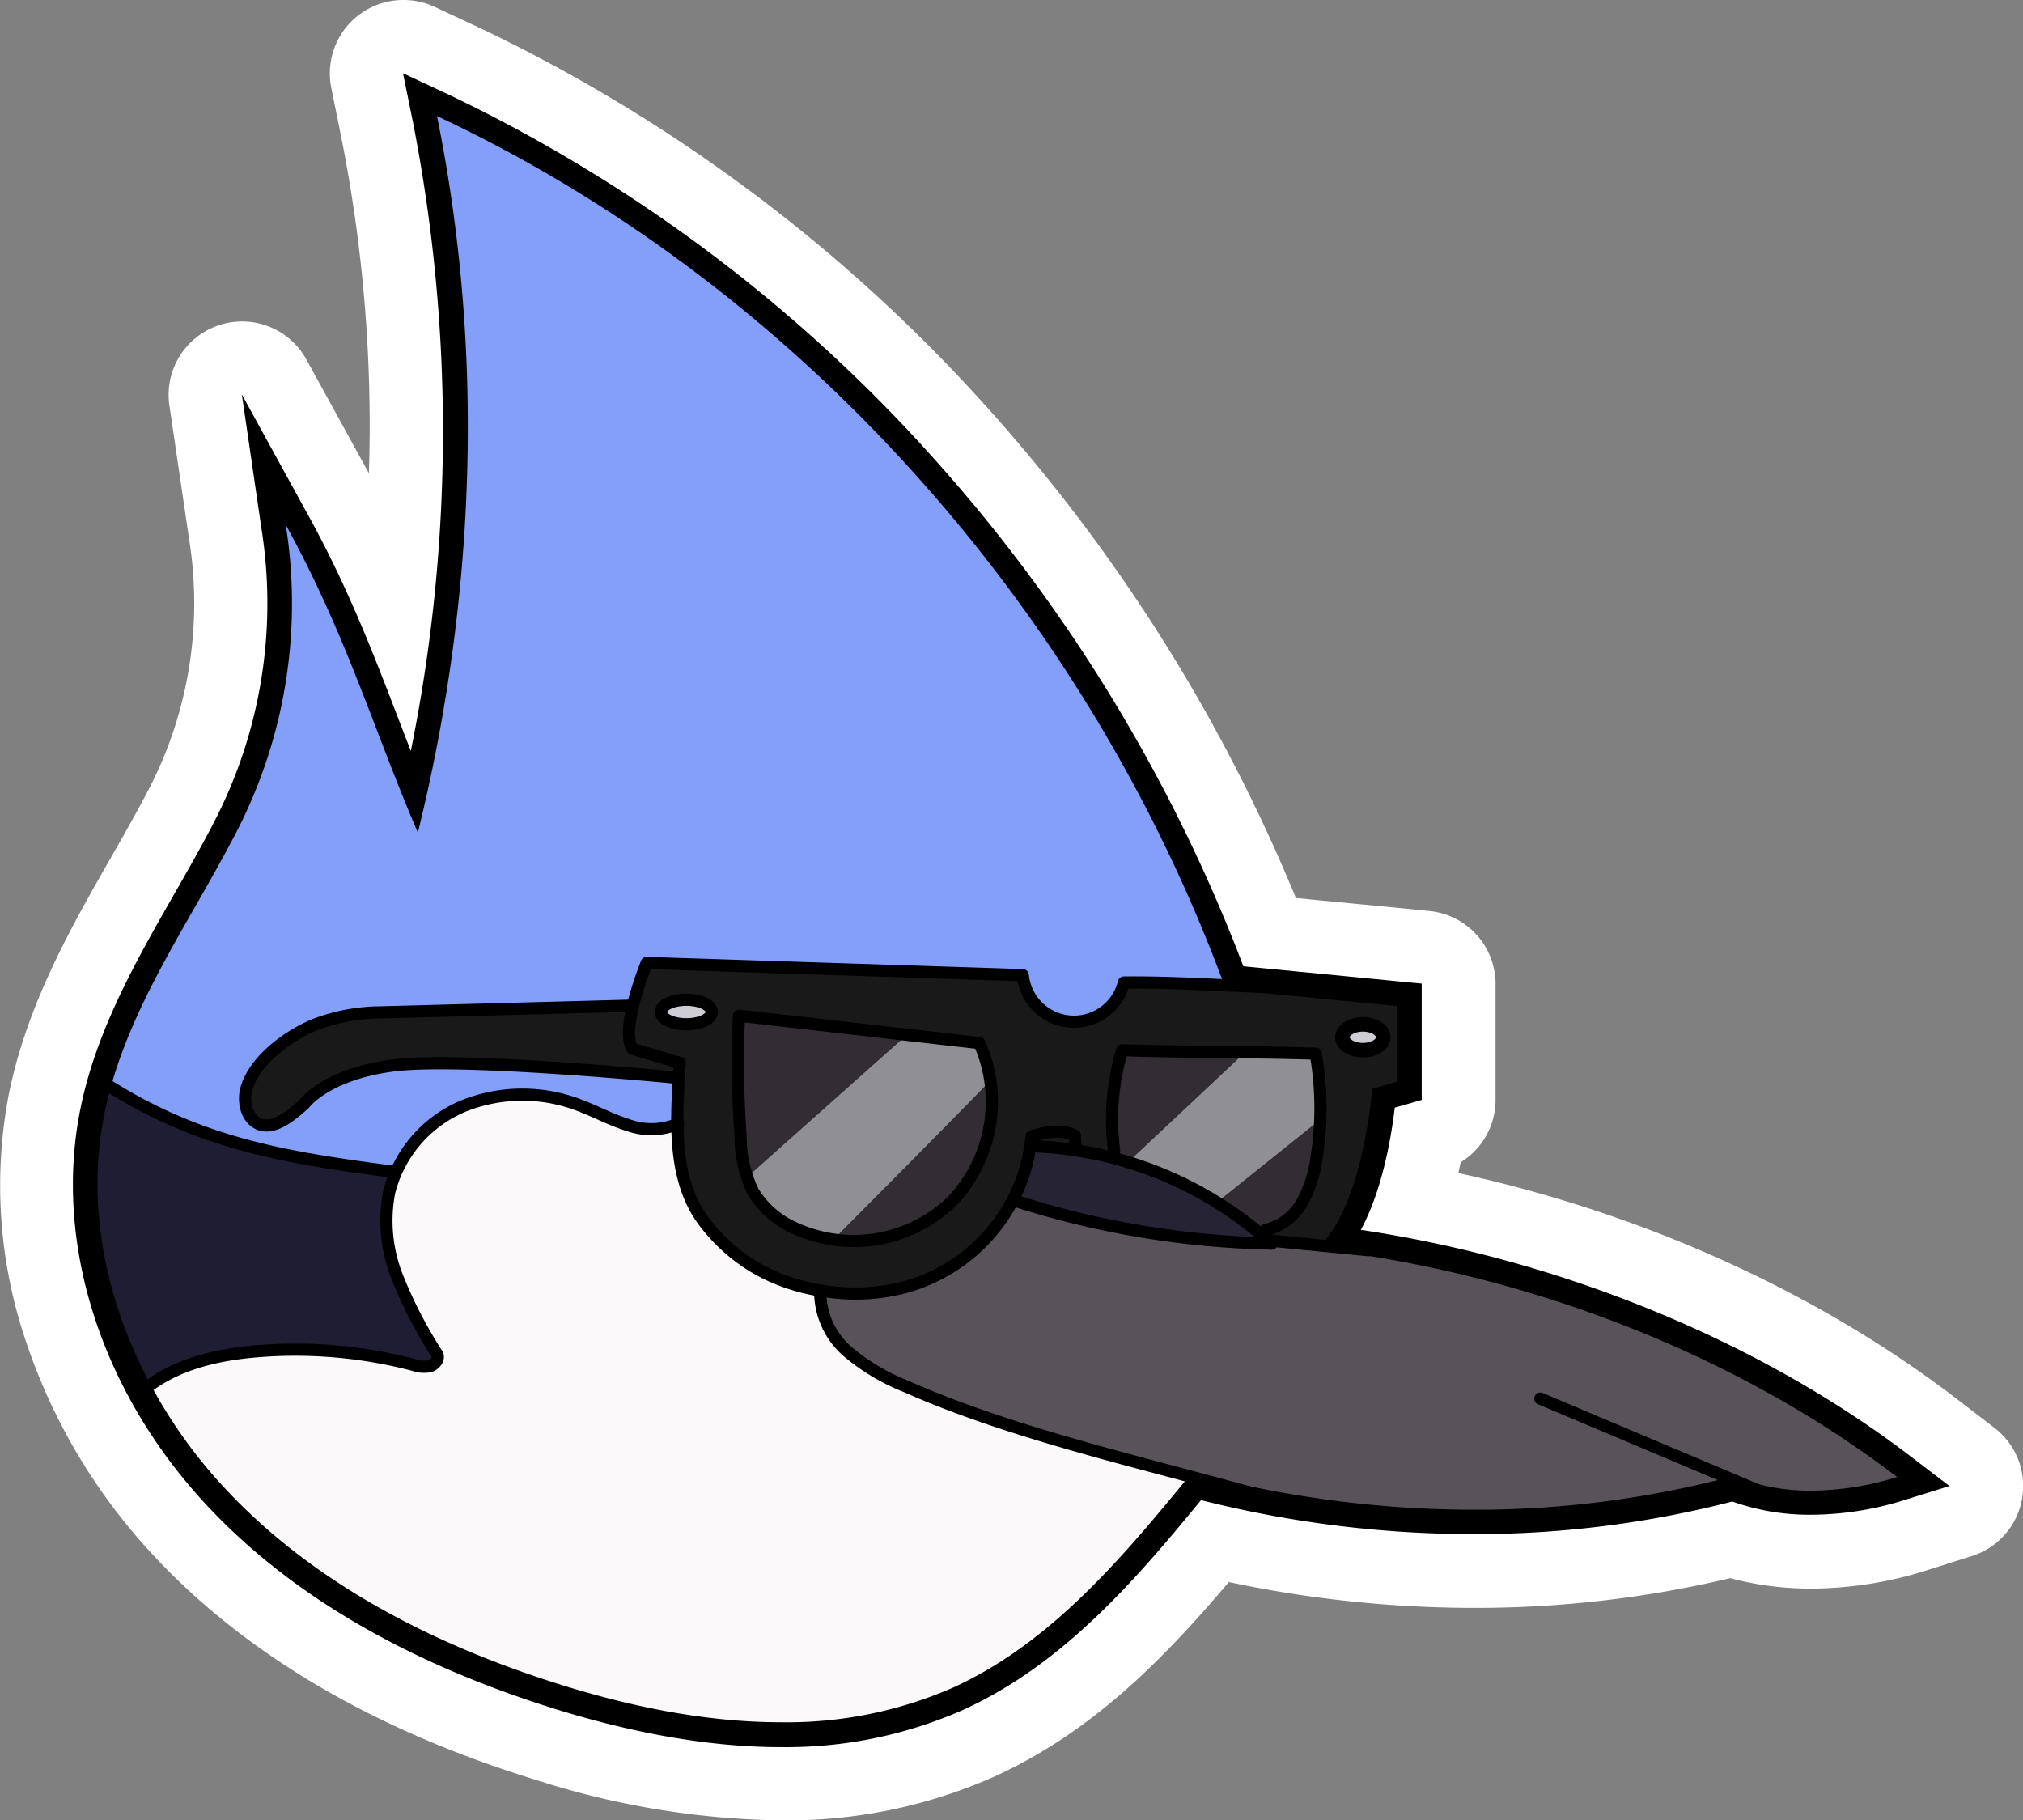 <svg xmlns="http://www.w3.org/2000/svg" viewBox="0 0 275.62 247.99"><rect x="0" y="0" width="275.62" height="247.99" fill="#808080" stroke="none"/><defs><style>.cls-1{fill:#fff;}.cls-2{fill:#849ffa;}.cls-3{fill:#1f1d33;}.cls-4{fill:#fbf9fa;}.cls-5{fill:#585359;}.cls-6{fill:#191919;}.cls-7{fill:#322d33;}.cls-8{fill:#908f94;}.cls-9{fill:#ceccd4;}.cls-10{fill:#262334;}.cls-11,.cls-12{fill:none;stroke:#000;stroke-linecap:round;stroke-linejoin:round;}.cls-11{stroke-width:1.66px;}.cls-12{stroke-width:1.98px;}</style></defs><title>disney-cartoons-regular-show-mordecai</title><g id="Layer_11"><path d="M117.78,278c-9.67,0-20.35-1.78-31.76-5.29-21.51-6.61-38.53-16.63-50.56-29.77a74.74,74.74,0,0,1-15.74-26.57,61.08,61.08,0,0,1-2.27-31.18c2.3-11.5,7.91-21.33,13.34-30.84,1.82-3.18,3.7-6.46,5.35-9.66a59.83,59.83,0,0,0,6-37L39.41,89.49A5,5,0,0,1,42.76,84a5.2,5.2,0,0,1,1.6-.26,5,5,0,0,1,4.38,2.59l8.89,16.16a170.56,170.56,0,0,1,7.65,15.87,211.25,211.25,0,0,0-2.55-65.91L61.42,46a5,5,0,0,1,1.8-4.93,5,5,0,0,1,5.22-.6l6,2.8a214.85,214.85,0,0,1,68,50.91,226.84,226.84,0,0,1,42,67.84l21.23,2.06a5,5,0,0,1,4.52,5v15.81a5,5,0,0,1-3.63,4.8l-.56.16a63.19,63.19,0,0,1-2.11,8.86c26.05,4.91,51.67,16,71.13,30.92l5.1,3.9a5,5,0,0,1-1.56,8.75l-6.13,1.91a48.12,48.12,0,0,1-14.19,2.24,37,37,0,0,1-10.94-1.59,144.79,144.79,0,0,1-35,4.23A156.63,156.63,0,0,1,176.92,245c-9.34,11.23-19,21.6-32.39,27.61A64.73,64.73,0,0,1,117.78,278Z" class="cls-1" transform="translate(-11.38 -35)"/><path d="M66.32,45l6,2.8a209.89,209.89,0,0,1,66.36,49.72A221.31,221.31,0,0,1,180.8,166.7l21.3,2.07,3,.29v15.81l-2.41.69-1.26.36c-.46,3.77-1.67,11.07-4.63,16.65,27.45,4.12,54.54,15.27,75.09,31l5.1,3.9-6.14,1.91a42.73,42.73,0,0,1-12.7,2,31.41,31.41,0,0,1-10.75-1.8,139.86,139.86,0,0,1-35.23,4.44,151.66,151.66,0,0,1-37.13-4.66c-8.78,10.72-18.8,22.45-32.57,28.65a59.74,59.74,0,0,1-24.7,5c-9.17,0-19.36-1.71-30.29-5.07C66.84,261.59,50.57,252,39.14,239.56a69.58,69.58,0,0,1-14.67-24.77,56,56,0,0,1-2.12-28.62c2.14-10.71,7.55-20.18,12.79-29.33,1.84-3.23,3.74-6.56,5.45-9.86a64.8,64.8,0,0,0,6.46-40L44.36,88.76l8.89,16.16c5.62,10.22,9.2,19.57,12.67,28.61l1.45,3.78a218.91,218.91,0,0,0,.26-85.83L66.32,45m0-10a10,10,0,0,0-9.8,12l1.31,6.47a200.86,200.86,0,0,1,3.81,46l-8.52-15.5a10,10,0,0,0-8.77-5.18,9.88,9.88,0,0,0-3.19.53,10,10,0,0,0-6.7,10.93l2.69,18.24a54.94,54.94,0,0,1-5.45,33.93c-1.61,3.11-3.46,6.35-5.25,9.48-5.36,9.4-11.45,20-13.9,32.34A66,66,0,0,0,15,218a79.63,79.63,0,0,0,16.79,28.36c12.65,13.82,30.4,24.31,52.78,31.18A113.87,113.87,0,0,0,117.78,283a69.72,69.72,0,0,0,28.8-5.84c13.34-6,23.08-15.84,32.22-26.63a161.63,161.63,0,0,0,33.38,3.52A150.37,150.37,0,0,0,247.11,250a42.41,42.41,0,0,0,11.05,1.42,52.72,52.72,0,0,0,15.67-2.47L280,247a10,10,0,0,0,3.11-17.48l-5.1-3.91c-19-14.59-42.81-25.32-67.94-30.8.11-.49.22-1,.31-1.46a10,10,0,0,0,4.76-8.51V169.06a10,10,0,0,0-9-9.95l-3-.3-15.2-1.47a232.11,232.11,0,0,0-41.77-66.5,220,220,0,0,0-69.56-52.1l-6-2.8A10.06,10.06,0,0,0,66.32,35Z" class="cls-1" transform="translate(-11.38 -35)"/><path d="M29.2,170.64,37.11,157s8.77-19.17,8.91-19.39,3.49-17.39,3.49-17.6-2.14-19.39-2.14-19.39l6.78,7.84L59,121.09l8.84,22,2.71-16.82,2.64-20.74V77.26L69.9,56.94l-1.43-8.55S78.81,52.73,78.88,53s24.74,14,24.74,14l23.45,21.6,11.62,11.69,12.61,14,12.62,20,5.49,11.05,10.12,19.32.29,3.2,5.7,16.28-5.27,31.27-59.81,14L87.22,213.62,60.7,207.56l-22.17-5-13.19-5.91-2.06-8.38,5.84-17.36" class="cls-2" transform="translate(-11.38 -35)"/><path d="M25.63,182s2.84,2.34,3,2.45S41.28,190,41.28,190s17.25,4.49,17.5,4.17,6.51.54,6.51.54l8.24,12.65,6.63,7.91s-2.85,9.77-2.92,10.05-28.3,1.5-28.3,1.21-17.32.57-17.32.57L29.84,221l-4.5-11.4-1.49-4.21s.21-13.18,0-13.4S25.63,182,25.63,182Z" class="cls-3" transform="translate(-11.38 -35)"/><path d="M103.57,188.19l-2.39.52-3.08-.52-6-1.9-5.57-2.16h-4c-.15,0-5.43.67-5.68.74s-7.1,3.41-7.1,3.41l-3.91,5.34-1.56,3.16-.2,5.76s.61,3.72.63,3.8,3.21,7.88,3.21,7.88L70.64,219l.31,1.24-2.1.95-6.57-1.42L50,218.89l-10,1.2s-5.65,2.06-5.86,2.18-3.4,2.12-3.4,2.12,5.77,10.13,6.29,9.89,4.66,4.57,4.85,4.66,10,10.66,10,10.66l18,8.69,14,6.92,21.8,5.62,16,.86,15.27-3.31,15.41-8.12,11.76-9.89,9.85-12.15L171,228.47l-23.73-12.14-14.15-11.67-16.9-10.47Z" class="cls-4" transform="translate(-11.38 -35)"/><path d="M123.13,212.15c.05.19,1.11,3.56,1.11,3.56l2.32,3.11,4.11,3,9.05,4.08,25.36,8,12,3.5,24,4.64,16.31.35,23-3.16,6.82-1.69,7.23,2s9.22-.24,9.43-.31,5.48-1.48,5.69-1.55,2.46-1.12,2.46-1.12l-3.09-1.83-7.31-6.47-11.67-6.11-20.6-9.56L195.66,204l-17.59-5.89-23.17-6.67-26.31,10.1-3.73,3.12Z" class="cls-5" transform="translate(-11.38 -35)"/><path d="M96.48,172l-38.17,1.42-4.81,1.52s-5.17,3.42-5.34,3.57-3.39,3.92-3.39,3.92V185L46,187.66l1.83.6,3.7-2,4.35-3.88,8.63-2.27,29.69.87,9.56.84-.1,4.61.36,6.65,3.45,8.59,4.91,4.77,9,4.7,3.78.08,10.07-1s7.43-2.9,7.68-3.15,4.35-5.23,4.35-5.23l3.34-6.06,1.31-5.84.9.66,4.81,1,21.48,8.48c.46.17,5.21,3.91,5.21,3.91l9.05.45,5.42-11.83s1.24-6.25,1.4-6.49,3.12-3,3-3.21.49-11.83.49-11.83L181,167.85l-3.36,1.32-13.17-.32-2,3.11-2.87,1.89-3.86-.33-2.62-1.17-1.26-1.44-.94-2.12-.61-.94L100,166.19l-1.65,2.49-.9,3.7Z" class="cls-6" transform="translate(-11.38 -35)"/><path d="M144.31,176.64s1.83,4.19,1.8,4.45.45,2.29.42,2.54-.21,3.21-.21,3.21l-1.14,5.4-4.39,6.7L135,202.66l-5.74,1.23-5.61-.41-6.17-2.35L113.8,197l-1.06-3.11-.49-4.71-.34-12.07.16-3.69Z" class="cls-7" transform="translate(-11.38 -35)"/><polygon points="171.71 168.09 175.82 165.72 178.7 160.73 179.69 156.68 179.91 151.34 179.26 143.55 152.9 143.07 151.67 149.37 151.64 155.3 151.64 157.74 162.1 161.12 171.71 168.09" class="cls-7"/><polygon points="153.7 158.32 169.66 143.35 179.26 143.55 179.69 152.66 166.04 163.6 153.7 158.32" class="cls-8"/><path d="M146.32,182.15c0,.23-21.42,21.74-21.42,21.74l-4.26-1.36s-3.64-1.81-3.82-2S114,197.3,114,197.3l-.82-1.94,21.4-19.05,10.29.79Z" class="cls-8" transform="translate(-11.38 -35)"/><ellipse cx="93.51" cy="137.87" class="cls-9" rx="3.47" ry="1.67"/><ellipse cx="185.99" cy="141.64" class="cls-9" rx="2.48" ry="1.43"/><polygon points="172.37 169.41 167.72 165.05 157.01 159.15 147.34 156.82 141.44 156.19 140.65 156.19 138.33 163.6 141.73 164.62 148.21 166.51 160.95 168.57 172.37 169.41" class="cls-10"/><path d="M186.34,169.53c-8.12-.2-14.58-.75-21.84-.68a7,7,0,0,1-13.77-1l-51.24-1.66s-3.72,9.13-1.93,11.7l6.43,1.92c-.42,7.29-1.24,15.8,3.49,21.86,4.4,5.63,10.28,8.57,17.32,9.37a26.32,26.32,0,0,0,10.43-.84,23.59,23.59,0,0,0,16.68-20.28v-.08s3.59-1.42,5.91-.13l.08,1.48" class="cls-11" transform="translate(-11.38 -35)"/><path d="M152.81,191.19a50.94,50.94,0,0,1,31.79,13.23" class="cls-11" transform="translate(-11.38 -35)"/><ellipse cx="185.68" cy="141.31" class="cls-12" rx="2.79" ry="1.76"/><ellipse cx="93.51" cy="137.87" class="cls-11" rx="3.47" ry="1.67"/><path d="M163.17,191.77a32.88,32.88,0,0,1,1.1-13.7c8.73.29,17.64.2,26.37.48a43,43,0,0,1,.08,14.36,17,17,0,0,1-2,6,7.69,7.69,0,0,1-4.93,3.66" class="cls-11" transform="translate(-11.38 -35)"/><path d="M112.07,173.37l32.75,3.73a19.68,19.68,0,0,1-3.8,21.62,19.28,19.28,0,0,1-21.42,3.57,12.53,12.53,0,0,1-5.65-5,17.57,17.57,0,0,1-1.67-7.5A140.72,140.72,0,0,1,112.07,173.37Z" class="cls-11" transform="translate(-11.38 -35)"/><path d="M221.24,225.54l33.18,14" class="cls-11" transform="translate(-11.38 -35)"/><path d="M123.13,211.14a10.82,10.82,0,0,0,3.85,8.09,28.7,28.7,0,0,0,7.92,4.68c14.55,6.47,32.9,10.52,48.19,14.84" class="cls-11" transform="translate(-11.38 -35)"/><path d="M149.71,198.6a122.43,122.43,0,0,0,34.89,5.82" class="cls-11" transform="translate(-11.38 -35)"/><path d="M184.31,204l13.5,1.32" class="cls-11" transform="translate(-11.38 -35)"/><path d="M97.63,172l-34.4.92a25.51,25.51,0,0,0-8.89,1.65c-3.6,1.45-8.19,4.78-9.36,8.65-.52,1.69-.1,4.21,1.77,4.94,2.12.82,4.73-1.56,6.11-2.81,0,0,2.93-4,12.08-5.2S103,181.77,103,181.77" class="cls-11" transform="translate(-11.38 -35)"/><path d="M103.77,188.09a9.31,9.31,0,0,1-6.87.17c-2.24-.69-4.32-1.83-6.52-2.66a21.58,21.58,0,0,0-15.79.05A17.3,17.3,0,0,0,64.4,197.42,20.71,20.71,0,0,0,65.51,209a61.41,61.41,0,0,0,5.41,10.47c.38.64-.28,1.44-1,1.66a4.12,4.12,0,0,1-2.19-.18,63.61,63.61,0,0,0-21.11-1.88c-5.6.44-11.37,1.74-15.69,5.32" class="cls-11" transform="translate(-11.38 -35)"/><path d="M25.34,182.38a65.85,65.85,0,0,0,14.92,7.27c8,2.73,16.44,3.9,24.82,5" class="cls-11" transform="translate(-11.38 -35)"/><path d="M70.87,50.79c49.51,23.17,88.76,67.65,107.52,119l23.37,2.27v10.28l-3.43,1s-1.22,16.4-7.59,21.79c29.57,3.38,58,14.93,79.11,31.09a39.93,39.93,0,0,1-11.71,1.86,27.62,27.62,0,0,1-10.56-2,136.11,136.11,0,0,1-35.43,4.6,148.71,148.71,0,0,1-38.35-5.08c-9.36,11.45-19.22,23.29-32.71,29.37a56.44,56.44,0,0,1-23.33,4.66c-9.85,0-19.88-2-29.32-4.91-17.51-5.39-34.5-13.93-46.87-27.45S22,204.77,25.59,186.8c2.77-13.88,11.42-25.73,17.93-38.31a67.86,67.86,0,0,0,6.79-42c8.27,15,12,28,18,41.94,7.88-31.92,9.15-65.43,2.6-97.65M66.29,45l1.32,6.48a218.91,218.91,0,0,1-.26,85.83l-1.46-3.78c-3.46-9-7-18.39-12.67-28.61L44.33,88.74,47,107a64.73,64.73,0,0,1-6.46,40c-1.7,3.3-3.61,6.63-5.45,9.85-5.23,9.16-10.64,18.63-12.78,29.34-3.6,18,2.68,38,16.79,53.39,11.43,12.48,27.69,22,48.34,28.37,10.93,3.36,21.13,5.07,30.3,5.07a59.72,59.72,0,0,0,24.69-5c13.78-6.2,23.79-17.93,32.58-28.65A151.52,151.52,0,0,0,212.15,244a139.94,139.94,0,0,0,35.24-4.44,31.33,31.33,0,0,0,10.75,1.8,42.78,42.78,0,0,0,12.7-2l6.14-1.91-5.1-3.9c-20.55-15.75-47.64-26.89-75.09-31,3-5.58,4.17-12.88,4.62-16.65l1.26-.36,2.41-.69V169l-3-.29-21.3-2.07A221.5,221.5,0,0,0,138.64,97.5,209.89,209.89,0,0,0,72.28,47.78l-6-2.8Z" transform="translate(-11.38 -35)"/></g></svg>